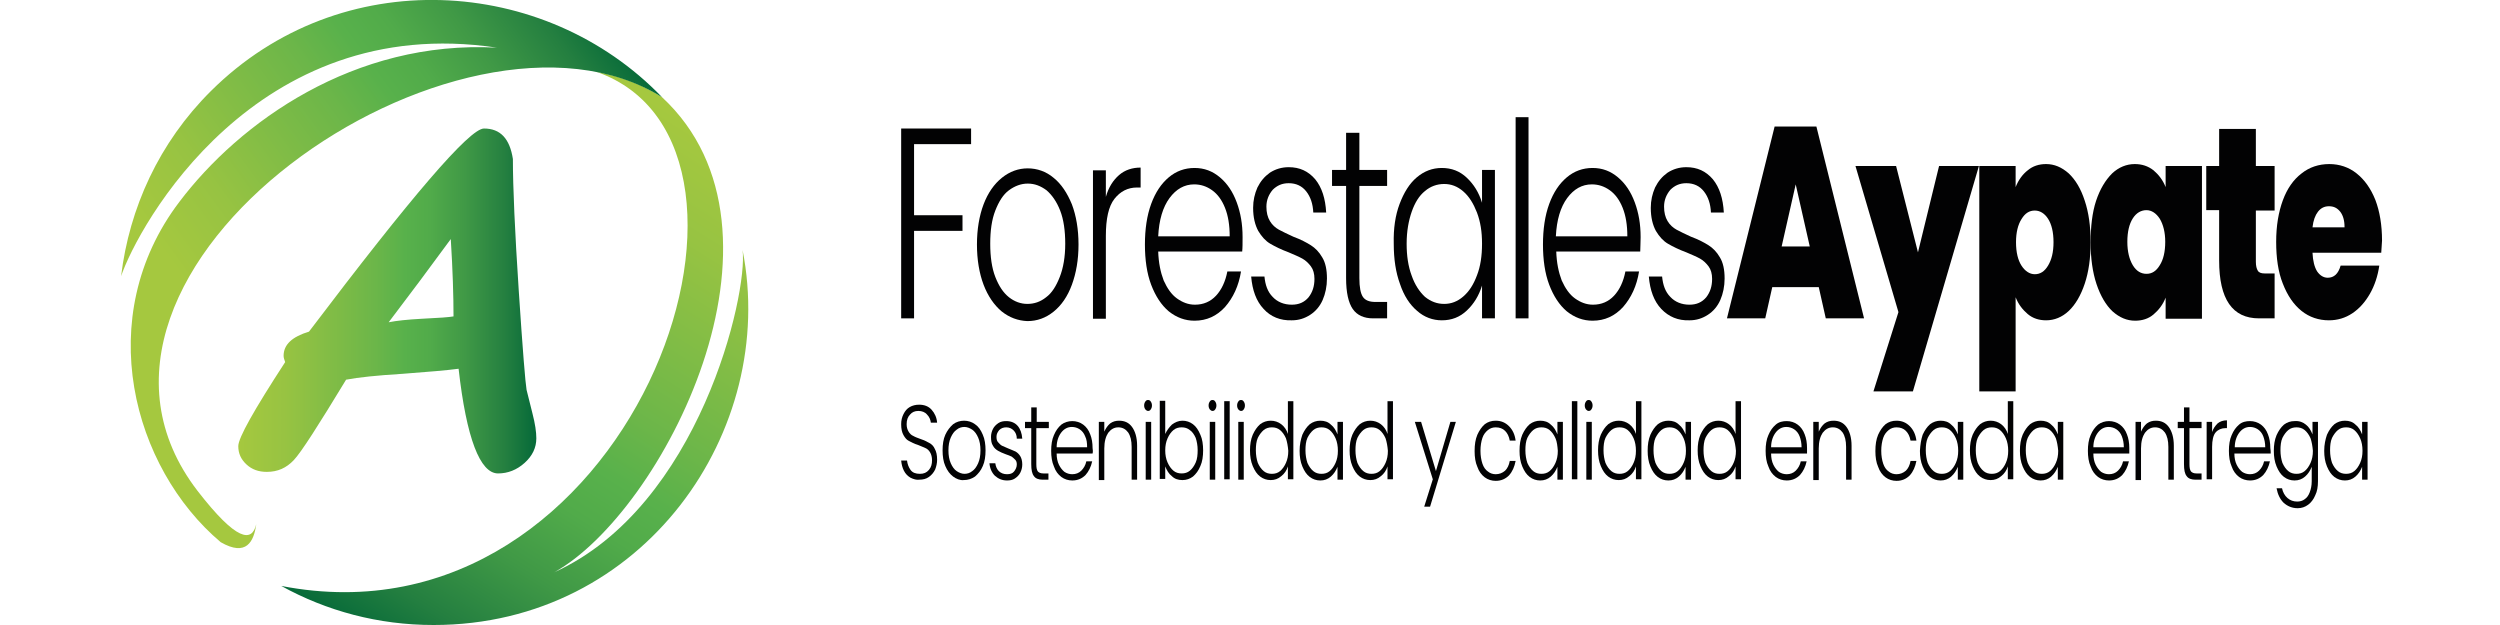 <?xml version="1.0" encoding="UTF-8"?> <svg xmlns="http://www.w3.org/2000/svg" xmlns:xlink="http://www.w3.org/1999/xlink" version="1.1" id="Capa_1" x="0px" y="0px" viewBox="0 0 640 160" style="enable-background:new 0 0 640 160;" xml:space="preserve"> <style type="text/css"> .st0{fill:url(#SVGID_1_);} .st1{fill:url(#SVGID_00000121256787559529853090000013105629237146629820_);} .st2{fill:url(#SVGID_00000075163346721439219750000004111742281525972916_);} .st3{fill:#020203;} </style> <g> <g> <linearGradient id="SVGID_1_" gradientUnits="userSpaceOnUse" x1="186.33" y1="37.691" x2="103.143" y2="170.573"> <stop offset="0" style="stop-color:#A5C83F"></stop> <stop offset="0.159" style="stop-color:#97C342"></stop> <stop offset="0.455" style="stop-color:#6CB649"></stop> <stop offset="0.557" style="stop-color:#58B14B"></stop> <stop offset="0.64" style="stop-color:#51AB4A"></stop> <stop offset="0.758" style="stop-color:#409946"></stop> <stop offset="0.895" style="stop-color:#247F40"></stop> <stop offset="1" style="stop-color:#056939"></stop> </linearGradient> <path class="st0" d="M190.1,64c1.4,11.2-11,65.6-48.2,82.5c27.6-15.3,64.7-87.1,27.6-121.6c-5.9-3.8-11.8-5.6-16.8-6.5 c54.1,18.8,8.7,149-80.7,131.6c11.6,6.4,24.8,10,39,10C164.9,160,199.2,110.1,190.1,64z"></path> <linearGradient id="SVGID_00000082366224564040563240000008460238363618124674_" gradientUnits="userSpaceOnUse" x1="55.386" y1="83.217" x2="158.019" y2="8.674"> <stop offset="0" style="stop-color:#A5C83F"></stop> <stop offset="0.159" style="stop-color:#97C342"></stop> <stop offset="0.455" style="stop-color:#6CB649"></stop> <stop offset="0.557" style="stop-color:#58B14B"></stop> <stop offset="0.64" style="stop-color:#51AB4A"></stop> <stop offset="0.758" style="stop-color:#409946"></stop> <stop offset="0.895" style="stop-color:#247F40"></stop> <stop offset="1" style="stop-color:#056939"></stop> </linearGradient> <path style="fill:url(#SVGID_00000082366224564040563240000008460238363618124674_);" d="M65.6,134.2c-1.1,4.7-5,4.4-15-8.5 C6.9,69,118.2-7.2,169.5,24.9C139.5-6.3,87.2-9.7,54,23.3c-13.3,13.2-20.9,30-23,47.4C35.3,58,65.3,2.9,127.2,12.2 c-36.5-2-65.9,19.1-81.3,39.5C23.5,81.2,34,119.8,56.5,138.8C63.1,142.6,65,138.6,65.6,134.2z"></path> <g> <linearGradient id="SVGID_00000041255304522485431390000000159938741422214837_" gradientUnits="userSpaceOnUse" x1="61.137" y1="77.051" x2="137.486" y2="77.051"> <stop offset="0" style="stop-color:#A5C83F"></stop> <stop offset="0.159" style="stop-color:#97C342"></stop> <stop offset="0.455" style="stop-color:#6CB649"></stop> <stop offset="0.557" style="stop-color:#58B14B"></stop> <stop offset="0.64" style="stop-color:#51AB4A"></stop> <stop offset="0.758" style="stop-color:#409946"></stop> <stop offset="0.895" style="stop-color:#247F40"></stop> <stop offset="1" style="stop-color:#056939"></stop> </linearGradient> <path style="fill:url(#SVGID_00000041255304522485431390000000159938741422214837_);" d="M117.4,94.4c-3,0.4-7.8,0.8-14.4,1.3 c-6.5,0.4-11.3,0.9-14.4,1.5c-7.1,11.7-11.5,18.6-13.4,20.6c-1.9,2-4.1,3-6.9,3c-2.1,0-3.8-0.6-5.2-1.9c-1.4-1.3-2.1-2.8-2.1-4.7 c0-2.1,4-9.2,12-21.5c-0.2-0.6-0.4-1.1-0.4-1.6c0-2.9,2.2-4.9,6.5-6.2c26.2-34.6,41.1-52,44.8-52c4.2,0,6.6,2.6,7.4,7.8 c0,7.2,0.5,18.5,1.5,33.7c1,15.2,1.7,23.7,2,25.4c0.4,1.7,0.9,3.7,1.5,6c0.7,2.7,1,4.8,1,6.4c0,2.4-1,4.5-3,6.3 c-2,1.8-4.3,2.7-6.8,2.7C122.9,121.2,119.4,112.2,117.4,94.4z M115.4,61.2c-5.2,7.1-10.5,14.2-15.9,21.3c2-0.4,4.8-0.7,8.5-0.9 c4.3-0.2,7-0.4,8.1-0.6C116.1,75.8,115.9,69.2,115.4,61.2z"></path> </g> </g> <g> <g> <path class="st3" d="M248.6,32.9v4h-14.6v18.2h12.4v4h-12.4v22.4h-3.3V32.9H248.6z"></path> <path class="st3" d="M256.4,79.7c-1.9-1.6-3.5-3.9-4.6-6.8c-1.1-2.9-1.7-6.4-1.7-10.3c0-3.9,0.6-7.4,1.7-10.3 c1.1-2.9,2.7-5.2,4.7-6.8c2-1.6,4.2-2.4,6.6-2.4c2.4,0,4.7,0.8,6.6,2.4c2,1.6,3.5,3.9,4.7,6.8c1.1,2.9,1.7,6.4,1.7,10.3 c0,3.9-0.6,7.3-1.7,10.3c-1.1,3-2.7,5.3-4.7,6.9c-2,1.6-4.2,2.4-6.7,2.4C260.6,82.1,258.4,81.3,256.4,79.7z M267.8,76.1 c1.5-1.1,2.6-2.9,3.5-5.2s1.4-5.1,1.4-8.5c0-3.3-0.4-6.2-1.3-8.5c-0.9-2.3-2.1-4-3.5-5.2c-1.5-1.1-3-1.7-4.8-1.7 c-1.7,0-3.3,0.6-4.8,1.7c-1.5,1.1-2.6,2.9-3.5,5.2c-0.9,2.3-1.3,5.1-1.3,8.5c0,3.3,0.4,6.2,1.3,8.5c0.9,2.3,2,4,3.5,5.2 c1.4,1.1,3,1.7,4.7,1.7C264.7,77.8,266.3,77.3,267.8,76.1z"></path> <path class="st3" d="M286.5,44.8c1.5-1.3,3.4-1.9,5.5-1.9v5.1h-0.9c-2.4,0-4.3,1-5.8,2.9c-1.5,1.9-2.2,5.1-2.2,9.5v21.2h-3.3v-38 h3.3v6.8C283.8,47.9,285,46.1,286.5,44.8z"></path> <path class="st3" d="M318,64.4h-21.5c0.1,2.9,0.6,5.3,1.4,7.4c0.9,2,2,3.6,3.4,4.6c1.4,1,2.9,1.6,4.6,1.6c2.2,0,4-0.8,5.4-2.3 s2.4-3.6,2.9-6.2h3.5c-0.6,3.7-2,6.7-4.1,9.1c-2.1,2.3-4.7,3.5-7.8,3.5c-2.4,0-4.6-0.8-6.6-2.4c-1.9-1.6-3.4-3.9-4.5-6.8 c-1.1-2.9-1.6-6.4-1.6-10.3c0-3.9,0.5-7.4,1.6-10.4c1.1-3,2.6-5.2,4.5-6.8c1.9-1.6,4.1-2.4,6.6-2.4c2.5,0,4.6,0.8,6.5,2.4 c1.9,1.6,3.3,3.7,4.3,6.4c1,2.7,1.5,5.6,1.5,8.9C318.1,62.2,318.1,63.5,318,64.4z M313.6,53.2c-0.8-2-1.9-3.5-3.3-4.5 c-1.4-1-2.9-1.5-4.6-1.5c-2.5,0-4.6,1.2-6.3,3.5c-1.7,2.3-2.7,5.6-2.9,9.8h18.3C314.8,57.6,314.4,55.2,313.6,53.2z"></path> <path class="st3" d="M323.5,79.1c-1.9-2-2.9-4.8-3.2-8.3h3.4c0.2,2.1,0.8,3.9,2.1,5.2c1.2,1.3,2.9,2,4.9,2c1.8,0,3.2-0.6,4.3-1.9 c1-1.3,1.5-2.8,1.5-4.7c0-1.3-0.3-2.4-0.9-3.2c-0.6-0.8-1.3-1.5-2.2-2c-0.9-0.5-2.1-1-3.5-1.6c-1.9-0.7-3.5-1.5-4.7-2.2 c-1.2-0.7-2.2-1.8-3.1-3.3c-0.8-1.5-1.3-3.4-1.3-5.9c0-1.9,0.4-3.6,1.1-5.2c0.8-1.6,1.8-2.8,3.2-3.8c1.4-0.9,3-1.4,4.8-1.4 c2.8,0,5,1,6.8,3.1c1.7,2.1,2.6,4.9,2.8,8.5h-3.3c-0.1-2.2-0.7-4-1.8-5.4c-1.1-1.4-2.6-2.1-4.5-2.1c-1.7,0-3,0.6-4.1,1.7 c-1,1.2-1.6,2.6-1.6,4.3c0,1.5,0.3,2.7,0.9,3.7c0.6,1,1.4,1.7,2.3,2.2c0.9,0.5,2.2,1.1,3.7,1.8c1.9,0.7,3.4,1.5,4.5,2.2 c1.1,0.7,2.1,1.7,2.9,3.1c0.8,1.3,1.2,3.1,1.2,5.4c0,2-0.4,3.9-1.1,5.5s-1.8,2.9-3.2,3.8c-1.4,0.9-2.9,1.4-4.7,1.4 C327.8,82.1,325.3,81.1,323.5,79.1z"></path> <path class="st3" d="M348,47.6v23.6c0,2.3,0.3,3.9,0.9,4.8c0.6,0.9,1.7,1.3,3.2,1.3h3v4.2h-3.6c-2.3,0-4.1-0.8-5.2-2.4 c-1.1-1.6-1.7-4.2-1.7-7.9V47.6H341v-4.1h3.6V34h3.4v9.5h7.1v4.1H348z"></path> <path class="st3" d="M358.3,52.2c1.1-2.9,2.5-5.2,4.4-6.8c1.9-1.6,4-2.4,6.4-2.4c2.5,0,4.6,0.8,6.4,2.5c1.8,1.7,3.1,3.8,3.9,6.4 v-8.4h3.3v38h-3.3v-8.4c-0.8,2.6-2.1,4.7-3.9,6.4c-1.8,1.7-3.9,2.5-6.4,2.5c-2.3,0-4.5-0.8-6.3-2.4c-1.9-1.6-3.4-3.9-4.4-6.9 c-1.1-3-1.6-6.4-1.6-10.3C356.7,58.5,357.2,55.1,358.3,52.2z M378.1,54.4c-0.9-2.3-2-4.1-3.5-5.4c-1.5-1.3-3.1-1.9-4.9-1.9 c-1.8,0-3.5,0.6-4.9,1.8c-1.5,1.2-2.6,3-3.4,5.3c-0.8,2.3-1.3,5-1.3,8.2c0,3.1,0.4,5.8,1.3,8.2c0.8,2.3,2,4.1,3.4,5.4 c1.5,1.2,3.1,1.8,4.9,1.8c1.8,0,3.4-0.6,4.9-1.9c1.5-1.3,2.6-3,3.5-5.4c0.9-2.3,1.3-5,1.3-8.1S379,56.8,378.1,54.4z"></path> <path class="st3" d="M391.3,30v51.5H388V30H391.3z"></path> <path class="st3" d="M419.9,64.4h-21.5c0.1,2.9,0.6,5.3,1.4,7.4c0.9,2,2,3.6,3.4,4.6c1.4,1,2.9,1.6,4.6,1.6c2.2,0,4-0.8,5.4-2.3 s2.4-3.6,2.9-6.2h3.5c-0.6,3.7-2,6.7-4.1,9.1c-2.1,2.3-4.7,3.5-7.8,3.5c-2.4,0-4.6-0.8-6.6-2.4c-1.9-1.6-3.4-3.9-4.5-6.8 c-1.1-2.9-1.6-6.4-1.6-10.3c0-3.9,0.5-7.4,1.6-10.4c1.1-3,2.6-5.2,4.5-6.8c1.9-1.6,4.1-2.4,6.6-2.4c2.5,0,4.6,0.8,6.5,2.4 c1.9,1.6,3.3,3.7,4.3,6.4c1,2.7,1.5,5.6,1.5,8.9C420,62.2,419.9,63.5,419.9,64.4z M415.4,53.2c-0.8-2-1.9-3.5-3.3-4.5 c-1.4-1-2.9-1.5-4.6-1.5c-2.5,0-4.6,1.2-6.3,3.5c-1.7,2.3-2.7,5.6-2.9,9.8h18.3C416.6,57.6,416.2,55.2,415.4,53.2z"></path> <path class="st3" d="M425.3,79.1c-1.9-2-2.9-4.8-3.2-8.3h3.4c0.2,2.1,0.8,3.9,2.1,5.2c1.2,1.3,2.9,2,4.9,2c1.8,0,3.2-0.6,4.3-1.9 c1-1.3,1.5-2.8,1.5-4.7c0-1.3-0.3-2.4-0.9-3.2c-0.6-0.8-1.3-1.5-2.2-2c-0.9-0.5-2.1-1-3.5-1.6c-1.9-0.7-3.5-1.5-4.7-2.2 c-1.2-0.7-2.2-1.8-3.1-3.3c-0.8-1.5-1.3-3.4-1.3-5.9c0-1.9,0.4-3.6,1.1-5.2c0.8-1.6,1.8-2.8,3.2-3.8c1.4-0.9,3-1.4,4.8-1.4 c2.8,0,5,1,6.8,3.1c1.7,2.1,2.6,4.9,2.8,8.5h-3.3c-0.1-2.2-0.7-4-1.8-5.4c-1.1-1.4-2.6-2.1-4.5-2.1c-1.7,0-3,0.6-4.1,1.7 c-1,1.2-1.6,2.6-1.6,4.3c0,1.5,0.3,2.7,0.9,3.7c0.6,1,1.4,1.7,2.3,2.2c0.9,0.5,2.2,1.1,3.7,1.8c1.9,0.7,3.4,1.5,4.5,2.2 c1.1,0.7,2.1,1.7,2.9,3.1c0.8,1.3,1.2,3.1,1.2,5.4c0,2-0.4,3.9-1.1,5.5s-1.8,2.9-3.2,3.8c-1.4,0.9-2.9,1.4-4.7,1.4 C429.6,82.1,427.2,81.1,425.3,79.1z"></path> <path class="st3" d="M465.6,73.5h-11.9l-1.8,8h-9.8l12.2-49.1h10.7l12.2,49.1h-9.8L465.6,73.5z M463.3,63.1l-3.6-15.9l-3.6,15.9 H463.3z"></path> <path class="st3" d="M506.6,42.5l-16.9,57.7h-10.1l6.4-20.3L475,42.5h10.4l5.6,22.1l5.4-22.1H506.6z"></path> <path class="st3" d="M519.1,43.6c1.3-1.1,2.9-1.6,4.7-1.6c2.1,0,4,0.8,5.8,2.4c1.7,1.6,3.1,3.9,4.1,7c1,3,1.5,6.5,1.5,10.6 s-0.5,7.6-1.5,10.6c-1,3-2.4,5.4-4.1,7c-1.7,1.6-3.7,2.4-5.8,2.4c-1.8,0-3.4-0.5-4.7-1.6c-1.3-1.1-2.4-2.5-3.1-4.3v24.1h-9.3 V42.5h9.3v5.4C516.7,46.1,517.8,44.6,519.1,43.6z M524.3,56c-0.9-1.4-2.1-2.1-3.4-2.1c-1.4,0-2.5,0.7-3.4,2.2 c-0.9,1.4-1.4,3.4-1.4,5.9c0,2.6,0.5,4.6,1.4,6c0.9,1.4,2.1,2.2,3.4,2.2c1.4,0,2.5-0.7,3.4-2.2c0.9-1.5,1.4-3.4,1.4-6 C525.7,59.4,525.2,57.4,524.3,56z"></path> <path class="st3" d="M536.6,51.4c1-3,2.4-5.3,4.1-7c1.7-1.6,3.7-2.4,5.8-2.4c1.8,0,3.4,0.5,4.8,1.6c1.3,1.1,2.4,2.5,3.1,4.3v-5.4 h9.3v39.1h-9.3v-5.4c-0.7,1.8-1.8,3.2-3.1,4.3c-1.3,1.1-2.9,1.6-4.7,1.6c-2.1,0-4-0.8-5.8-2.4c-1.7-1.6-3.1-4-4.1-7 c-1-3-1.5-6.6-1.5-10.6S535.6,54.4,536.6,51.4z M552.9,56c-0.9-1.4-2.1-2.2-3.4-2.2c-1.4,0-2.6,0.7-3.5,2.1 c-0.9,1.4-1.4,3.4-1.4,6c0,2.5,0.5,4.5,1.4,6c0.9,1.5,2.1,2.2,3.5,2.2c1.4,0,2.5-0.7,3.4-2.2c0.9-1.4,1.4-3.4,1.4-6 C554.3,59.5,553.8,57.5,552.9,56z"></path> <path class="st3" d="M582.3,69.9v11.6h-4c-6.8,0-10.2-4.9-10.2-14.8V53.8h-3.3V42.5h3.3V33h9.4v9.5h4.8v11.4h-4.8v13.1 c0,1.1,0.2,1.8,0.5,2.3c0.3,0.5,0.9,0.7,1.7,0.7H582.3z"></path> <path class="st3" d="M609.6,64.7h-17.6c0.1,2.1,0.5,3.7,1.2,4.8c0.7,1,1.6,1.6,2.7,1.6c1.6,0,2.7-1,3.3-3.1h9.9 c-0.4,2.7-1.2,5.1-2.4,7.2c-1.2,2.1-2.7,3.8-4.5,5c-1.8,1.2-3.8,1.8-6,1.8c-2.6,0-5-0.8-7-2.4c-2-1.6-3.6-3.9-4.8-7 c-1.2-3-1.7-6.6-1.7-10.7c0-4.1,0.6-7.6,1.7-10.6c1.1-3,2.7-5.3,4.8-6.9c2-1.6,4.4-2.4,7.1-2.4c2.6,0,5,0.8,7,2.4 c2,1.6,3.6,3.8,4.8,6.8c1.1,2.9,1.7,6.4,1.7,10.4C609.7,62.6,609.7,63.7,609.6,64.7z M600.2,58.1c0-1.7-0.4-3-1.1-3.9 c-0.8-1-1.7-1.4-2.9-1.4s-2.1,0.5-2.8,1.4c-0.7,0.9-1.2,2.2-1.4,4H600.2z"></path> </g> <g> <path class="st3" d="M233.1,122.3c-0.7-0.4-1.3-1-1.7-1.8c-0.4-0.8-0.6-1.6-0.7-2.6h1.5c0.1,0.9,0.4,1.7,0.9,2.4 c0.5,0.7,1.3,1,2.4,1c1,0,1.7-0.3,2.3-1c0.6-0.7,0.8-1.5,0.8-2.5c0-0.8-0.2-1.5-0.5-2c-0.3-0.5-0.7-0.9-1.2-1.1 c-0.5-0.2-1.1-0.5-1.9-0.8c-1-0.3-1.7-0.7-2.3-1c-0.6-0.3-1-0.8-1.4-1.5c-0.4-0.7-0.6-1.6-0.6-2.8c0-1,0.2-1.8,0.6-2.6 c0.4-0.8,0.9-1.4,1.6-1.8c0.7-0.4,1.5-0.6,2.4-0.6c1.3,0,2.4,0.4,3.2,1.3c0.8,0.9,1.3,2,1.4,3.3h-1.6c-0.1-0.8-0.4-1.5-1-2.1 c-0.5-0.6-1.3-0.9-2.2-0.9c-0.9,0-1.6,0.3-2.1,0.9c-0.6,0.6-0.9,1.4-0.9,2.5c0,0.8,0.2,1.4,0.5,1.9c0.3,0.5,0.7,0.9,1.2,1.1 c0.5,0.3,1.1,0.5,1.9,0.8c0.9,0.3,1.7,0.7,2.2,1c0.6,0.3,1.1,0.8,1.4,1.5c0.4,0.7,0.6,1.6,0.6,2.8c0,0.9-0.2,1.7-0.5,2.5 c-0.4,0.8-0.9,1.4-1.6,1.9c-0.7,0.5-1.5,0.7-2.5,0.7C234.7,122.9,233.9,122.7,233.1,122.3z"></path> <path class="st3" d="M244,122c-0.8-0.6-1.5-1.5-2-2.7c-0.5-1.1-0.7-2.5-0.7-4c0-1.5,0.2-2.9,0.7-4c0.5-1.1,1.2-2,2-2.7 c0.8-0.6,1.8-0.9,2.8-0.9c1,0,2,0.3,2.8,0.9c0.9,0.6,1.5,1.5,2,2.7c0.5,1.1,0.7,2.5,0.7,4c0,1.5-0.2,2.9-0.7,4 c-0.5,1.2-1.2,2-2,2.7c-0.9,0.6-1.8,0.9-2.9,0.9C245.8,123,244.8,122.6,244,122z M248.9,120.6c0.6-0.4,1.1-1.1,1.5-2 c0.4-0.9,0.6-2,0.6-3.3c0-1.3-0.2-2.4-0.6-3.3c-0.4-0.9-0.9-1.6-1.5-2c-0.6-0.4-1.3-0.7-2-0.7s-1.4,0.2-2,0.7 c-0.6,0.4-1.1,1.1-1.5,2c-0.4,0.9-0.6,2-0.6,3.3c0,1.3,0.2,2.4,0.6,3.3c0.4,0.9,0.9,1.6,1.5,2c0.6,0.4,1.3,0.7,2,0.7 S248.3,121.1,248.9,120.6z"></path> <path class="st3" d="M254.7,121.8c-0.8-0.8-1.3-1.9-1.4-3.2h1.5c0.1,0.8,0.4,1.5,0.9,2c0.5,0.5,1.2,0.8,2.1,0.8 c0.8,0,1.4-0.2,1.8-0.7c0.4-0.5,0.7-1.1,0.7-1.8c0-0.5-0.1-0.9-0.4-1.2s-0.6-0.6-0.9-0.8c-0.4-0.2-0.9-0.4-1.5-0.6 c-0.8-0.3-1.5-0.6-2-0.9c-0.5-0.3-1-0.7-1.3-1.3c-0.4-0.6-0.5-1.3-0.5-2.3c0-0.7,0.2-1.4,0.5-2c0.3-0.6,0.8-1.1,1.4-1.5 c0.6-0.4,1.3-0.5,2-0.5c1.2,0,2.2,0.4,2.9,1.2c0.7,0.8,1.1,1.9,1.2,3.3h-1.4c0-0.9-0.3-1.6-0.8-2.1c-0.5-0.5-1.1-0.8-1.9-0.8 c-0.7,0-1.3,0.2-1.8,0.7c-0.4,0.5-0.7,1-0.7,1.7c0,0.6,0.1,1.1,0.4,1.4s0.6,0.7,1,0.9c0.4,0.2,0.9,0.4,1.6,0.7 c0.8,0.3,1.4,0.6,1.9,0.8c0.5,0.3,0.9,0.7,1.2,1.2c0.3,0.5,0.5,1.2,0.5,2.1c0,0.8-0.2,1.5-0.5,2.1c-0.3,0.6-0.8,1.1-1.4,1.5 c-0.6,0.4-1.3,0.5-2,0.5C256.6,123,255.6,122.6,254.7,121.8z"></path> <path class="st3" d="M265.3,109.6v9.2c0,0.9,0.1,1.5,0.4,1.9c0.3,0.3,0.7,0.5,1.4,0.5h1.3v1.6h-1.5c-1,0-1.8-0.3-2.2-0.9 c-0.5-0.6-0.7-1.6-0.7-3.1v-9.2h-1.6V108h1.6v-3.7h1.4v3.7h3.1v1.6H265.3z"></path> <path class="st3" d="M279.7,116.1h-9.2c0,1.1,0.2,2.1,0.6,2.9s0.9,1.4,1.4,1.8c0.6,0.4,1.3,0.6,2,0.6c0.9,0,1.7-0.3,2.3-0.9 c0.6-0.6,1.1-1.4,1.3-2.4h1.5c-0.3,1.4-0.9,2.6-1.7,3.5c-0.9,0.9-2,1.4-3.4,1.4c-1,0-2-0.3-2.8-0.9c-0.8-0.6-1.5-1.5-1.9-2.7 c-0.5-1.1-0.7-2.5-0.7-4c0-1.5,0.2-2.9,0.7-4c0.5-1.2,1.1-2,1.9-2.7c0.8-0.6,1.8-0.9,2.8-0.9s2,0.3,2.8,0.9 c0.8,0.6,1.4,1.4,1.8,2.5c0.4,1,0.6,2.2,0.6,3.5C279.8,115.2,279.8,115.7,279.7,116.1z M277.8,111.7c-0.3-0.8-0.8-1.4-1.4-1.8 s-1.3-0.6-2-0.6c-1.1,0-2,0.5-2.7,1.4c-0.7,0.9-1.2,2.2-1.2,3.8h7.8C278.3,113.4,278.2,112.5,277.8,111.7z"></path> <path class="st3" d="M289.8,109.3c0.8,1.1,1.3,2.7,1.3,4.8v8.7h-1.4v-8.4c0-1.6-0.3-2.8-0.9-3.7c-0.6-0.8-1.4-1.3-2.5-1.3 c-1.1,0-1.9,0.5-2.6,1.4c-0.6,0.9-1,2.2-1,4v8.1h-1.4V108h1.4v2.5c0.4-0.9,0.9-1.6,1.5-2.1c0.7-0.5,1.4-0.7,2.3-0.7 C287.9,107.7,289,108.2,289.8,109.3z"></path> <path class="st3" d="M293.2,104.8c-0.2-0.3-0.3-0.6-0.3-1c0-0.4,0.1-0.7,0.3-1c0.2-0.3,0.4-0.4,0.7-0.4s0.5,0.1,0.7,0.4 c0.2,0.3,0.3,0.6,0.3,1c0,0.4-0.1,0.7-0.3,1c-0.2,0.3-0.4,0.4-0.7,0.4S293.4,105,293.2,104.8z M294.7,108v14.8h-1.4V108H294.7z"></path> <path class="st3" d="M300,108.7c0.8-0.6,1.7-1,2.7-1c1,0,1.9,0.3,2.7,0.9c0.8,0.6,1.4,1.5,1.9,2.7c0.5,1.1,0.7,2.5,0.7,4 c0,1.5-0.2,2.9-0.7,4c-0.5,1.2-1.1,2-1.9,2.7c-0.8,0.6-1.7,0.9-2.7,0.9c-1.1,0-2-0.3-2.7-1c-0.8-0.6-1.3-1.5-1.7-2.5v3.2h-1.4 v-20h1.4v8.5C298.7,110.2,299.3,109.4,300,108.7z M306.1,112.1c-0.4-0.9-0.9-1.6-1.5-2c-0.6-0.5-1.3-0.7-2.1-0.7 c-0.8,0-1.5,0.2-2.1,0.7c-0.6,0.5-1.1,1.2-1.5,2.1c-0.4,0.9-0.6,1.9-0.6,3.1c0,1.2,0.2,2.2,0.6,3.1c0.4,0.9,0.9,1.6,1.5,2.1 c0.6,0.5,1.3,0.7,2.1,0.7c0.8,0,1.5-0.2,2.1-0.7c0.6-0.5,1.1-1.2,1.5-2.1c0.4-0.9,0.5-2,0.5-3.2 C306.6,114.1,306.4,113,306.1,112.1z"></path> <path class="st3" d="M309.7,104.8c-0.2-0.3-0.3-0.6-0.3-1c0-0.4,0.1-0.7,0.3-1c0.2-0.3,0.4-0.4,0.7-0.4s0.5,0.1,0.7,0.4 c0.2,0.3,0.3,0.6,0.3,1c0,0.4-0.1,0.7-0.3,1c-0.2,0.3-0.4,0.4-0.7,0.4S309.9,105,309.7,104.8z M311.1,108v14.8h-1.4V108H311.1z"></path> <path class="st3" d="M314.8,102.7v20h-1.4v-20H314.8z"></path> <path class="st3" d="M317,104.8c-0.2-0.3-0.3-0.6-0.3-1c0-0.4,0.1-0.7,0.3-1c0.2-0.3,0.4-0.4,0.7-0.4s0.5,0.1,0.7,0.4 c0.2,0.3,0.3,0.6,0.3,1c0,0.4-0.1,0.7-0.3,1c-0.2,0.3-0.4,0.4-0.7,0.4S317.2,105,317,104.8z M318.4,108v14.8H317V108H318.4z"></path> <path class="st3" d="M320.7,111.3c0.5-1.1,1.1-2,1.9-2.7c0.8-0.6,1.7-0.9,2.7-0.9c1,0,1.9,0.3,2.7,0.9c0.8,0.6,1.4,1.5,1.7,2.5 v-8.4h1.4v20h-1.4v-3.3c-0.3,1-0.9,1.9-1.7,2.5c-0.8,0.7-1.7,1-2.7,1c-1,0-1.9-0.3-2.7-0.9c-0.8-0.6-1.4-1.5-1.9-2.7 c-0.5-1.2-0.7-2.5-0.7-4C320,113.8,320.2,112.5,320.7,111.3z M329.2,112.2c-0.4-0.9-0.9-1.6-1.5-2.1c-0.6-0.5-1.3-0.7-2.1-0.7 c-0.8,0-1.5,0.2-2.1,0.7c-0.6,0.5-1.1,1.2-1.5,2c-0.4,0.9-0.5,2-0.5,3.2c0,1.2,0.2,2.3,0.5,3.2c0.4,0.9,0.9,1.6,1.5,2.1 c0.6,0.5,1.3,0.7,2.1,0.7c0.8,0,1.5-0.2,2.1-0.7c0.6-0.5,1.1-1.2,1.5-2.1c0.4-0.9,0.6-1.9,0.6-3.1 C329.7,114.2,329.5,113.1,329.2,112.2z"></path> <path class="st3" d="M333.4,111.3c0.5-1.1,1.1-2,1.9-2.7c0.8-0.6,1.7-0.9,2.7-0.9c1.1,0,2,0.3,2.7,1c0.8,0.6,1.3,1.5,1.7,2.5V108 h1.4v14.8h-1.4v-3.3c-0.4,1-0.9,1.8-1.7,2.5c-0.8,0.7-1.7,1-2.7,1c-1,0-1.9-0.3-2.7-0.9s-1.4-1.5-1.9-2.7c-0.5-1.2-0.7-2.5-0.7-4 C332.7,113.8,333,112.5,333.4,111.3z M341.9,112.2c-0.4-0.9-0.9-1.6-1.5-2.1c-0.6-0.5-1.3-0.7-2.1-0.7c-0.8,0-1.5,0.2-2.1,0.7 c-0.6,0.5-1.1,1.2-1.5,2c-0.4,0.9-0.5,2-0.5,3.2c0,1.2,0.2,2.3,0.5,3.2c0.4,0.9,0.9,1.6,1.5,2.1c0.6,0.5,1.3,0.7,2.1,0.7 c0.8,0,1.5-0.2,2.1-0.7c0.6-0.5,1.1-1.2,1.5-2.1c0.4-0.9,0.6-1.9,0.6-3.1C342.5,114.2,342.3,113.1,341.9,112.2z"></path> <path class="st3" d="M346.2,111.3c0.5-1.1,1.1-2,1.9-2.7c0.8-0.6,1.7-0.9,2.7-0.9c1,0,1.9,0.3,2.7,0.9c0.8,0.6,1.4,1.5,1.7,2.5 v-8.4h1.4v20h-1.4v-3.3c-0.3,1-0.9,1.9-1.7,2.5c-0.8,0.7-1.7,1-2.7,1c-1,0-1.9-0.3-2.7-0.9c-0.8-0.6-1.4-1.5-1.9-2.7 c-0.5-1.2-0.7-2.5-0.7-4C345.5,113.8,345.7,112.5,346.2,111.3z M354.7,112.2c-0.4-0.9-0.9-1.6-1.5-2.1c-0.6-0.5-1.3-0.7-2.1-0.7 c-0.8,0-1.5,0.2-2.1,0.7c-0.6,0.5-1.1,1.2-1.5,2c-0.4,0.9-0.5,2-0.5,3.2c0,1.2,0.2,2.3,0.5,3.2c0.4,0.9,0.9,1.6,1.5,2.1 c0.6,0.5,1.3,0.7,2.1,0.7c0.8,0,1.5-0.2,2.1-0.7c0.6-0.5,1.1-1.2,1.5-2.1c0.4-0.9,0.6-1.9,0.6-3.1 C355.2,114.2,355,113.1,354.7,112.2z"></path> <path class="st3" d="M372.7,108l-6.6,21.7h-1.5l2.2-7l-4.6-14.7h1.6l3.8,12.6l3.7-12.6H372.7z"></path> <path class="st3" d="M378.2,111.3c0.5-1.1,1.1-2,1.9-2.7c0.8-0.6,1.7-0.9,2.8-0.9c1.4,0,2.5,0.5,3.4,1.4c0.9,0.9,1.5,2.1,1.7,3.7 h-1.5c-0.2-1.1-0.6-1.9-1.2-2.5c-0.6-0.6-1.4-0.9-2.4-0.9c-0.7,0-1.4,0.2-2,0.7c-0.6,0.5-1.1,1.1-1.4,2c-0.3,0.9-0.5,2-0.5,3.3 c0,1.3,0.2,2.4,0.5,3.3c0.3,0.9,0.8,1.6,1.4,2c0.6,0.5,1.3,0.7,2,0.7c0.9,0,1.7-0.3,2.4-0.9c0.6-0.6,1-1.4,1.2-2.5h1.5 c-0.3,1.5-0.8,2.7-1.7,3.7c-0.9,0.9-2,1.4-3.4,1.4c-1,0-2-0.3-2.8-0.9c-0.8-0.6-1.5-1.5-1.9-2.7c-0.5-1.1-0.7-2.5-0.7-4 C377.5,113.8,377.7,112.5,378.2,111.3z"></path> <path class="st3" d="M389.7,111.3c0.5-1.1,1.1-2,1.9-2.7c0.8-0.6,1.7-0.9,2.7-0.9c1.1,0,2,0.3,2.7,1c0.8,0.6,1.3,1.5,1.7,2.5V108 h1.4v14.8h-1.4v-3.3c-0.4,1-0.9,1.8-1.7,2.5c-0.8,0.7-1.7,1-2.7,1c-1,0-1.9-0.3-2.7-0.9s-1.4-1.5-1.9-2.7c-0.5-1.2-0.7-2.5-0.7-4 C389,113.8,389.2,112.5,389.7,111.3z M398.2,112.2c-0.4-0.9-0.9-1.6-1.5-2.1c-0.6-0.5-1.3-0.7-2.1-0.7c-0.8,0-1.5,0.2-2.1,0.7 c-0.6,0.5-1.1,1.2-1.5,2c-0.4,0.9-0.5,2-0.5,3.2c0,1.2,0.2,2.3,0.5,3.2c0.4,0.9,0.9,1.6,1.5,2.1c0.6,0.5,1.3,0.7,2.1,0.7 c0.8,0,1.5-0.2,2.1-0.7c0.6-0.5,1.1-1.2,1.5-2.1c0.4-0.9,0.6-1.9,0.6-3.1C398.7,114.2,398.6,113.1,398.2,112.2z"></path> <path class="st3" d="M403.8,102.7v20h-1.4v-20H403.8z"></path> <path class="st3" d="M406,104.8c-0.2-0.3-0.3-0.6-0.3-1c0-0.4,0.1-0.7,0.3-1c0.2-0.3,0.4-0.4,0.7-0.4s0.5,0.1,0.7,0.4 c0.2,0.3,0.3,0.6,0.3,1c0,0.4-0.1,0.7-0.3,1c-0.2,0.3-0.4,0.4-0.7,0.4S406.2,105,406,104.8z M407.5,108v14.8h-1.4V108H407.5z"></path> <path class="st3" d="M409.8,111.3c0.5-1.1,1.1-2,1.9-2.7c0.8-0.6,1.7-0.9,2.7-0.9c1,0,1.9,0.3,2.7,0.9c0.8,0.6,1.4,1.5,1.7,2.5 v-8.4h1.4v20h-1.4v-3.3c-0.3,1-0.9,1.9-1.7,2.5c-0.8,0.7-1.7,1-2.7,1c-1,0-1.9-0.3-2.7-0.9c-0.8-0.6-1.4-1.5-1.9-2.7 c-0.5-1.2-0.7-2.5-0.7-4C409.1,113.8,409.3,112.5,409.8,111.3z M418.2,112.2c-0.4-0.9-0.9-1.6-1.5-2.1c-0.6-0.5-1.3-0.7-2.1-0.7 c-0.8,0-1.5,0.2-2.1,0.7c-0.6,0.5-1.1,1.2-1.5,2c-0.4,0.9-0.5,2-0.5,3.2c0,1.2,0.2,2.3,0.5,3.2c0.4,0.9,0.9,1.6,1.5,2.1 c0.6,0.5,1.3,0.7,2.1,0.7c0.8,0,1.5-0.2,2.1-0.7c0.6-0.5,1.1-1.2,1.5-2.1c0.4-0.9,0.6-1.9,0.6-3.1 C418.8,114.2,418.6,113.1,418.2,112.2z"></path> <path class="st3" d="M422.5,111.3c0.5-1.1,1.1-2,1.9-2.7c0.8-0.6,1.7-0.9,2.7-0.9c1.1,0,2,0.3,2.7,1c0.8,0.6,1.3,1.5,1.7,2.5V108 h1.4v14.8h-1.4v-3.3c-0.4,1-0.9,1.8-1.7,2.5c-0.8,0.7-1.7,1-2.7,1c-1,0-1.9-0.3-2.7-0.9s-1.4-1.5-1.9-2.7c-0.5-1.2-0.7-2.5-0.7-4 C421.8,113.8,422,112.5,422.5,111.3z M431,112.2c-0.4-0.9-0.9-1.6-1.5-2.1c-0.6-0.5-1.3-0.7-2.1-0.7c-0.8,0-1.5,0.2-2.1,0.7 c-0.6,0.5-1.1,1.2-1.5,2c-0.4,0.9-0.5,2-0.5,3.2c0,1.2,0.2,2.3,0.5,3.2c0.4,0.9,0.9,1.6,1.5,2.1c0.6,0.5,1.3,0.7,2.1,0.7 c0.8,0,1.5-0.2,2.1-0.7c0.6-0.5,1.1-1.2,1.5-2.1c0.4-0.9,0.6-1.9,0.6-3.1C431.6,114.2,431.4,113.1,431,112.2z"></path> <path class="st3" d="M435.3,111.3c0.5-1.1,1.1-2,1.9-2.7c0.8-0.6,1.7-0.9,2.7-0.9c1,0,1.9,0.3,2.7,0.9c0.8,0.6,1.4,1.5,1.7,2.5 v-8.4h1.4v20h-1.4v-3.3c-0.3,1-0.9,1.9-1.7,2.5c-0.8,0.7-1.7,1-2.7,1c-1,0-1.9-0.3-2.7-0.9s-1.4-1.5-1.9-2.7 c-0.5-1.2-0.7-2.5-0.7-4C434.6,113.8,434.8,112.5,435.3,111.3z M443.8,112.2c-0.4-0.9-0.9-1.6-1.5-2.1c-0.6-0.5-1.3-0.7-2.1-0.7 c-0.8,0-1.5,0.2-2.1,0.7c-0.6,0.5-1.1,1.2-1.5,2c-0.4,0.9-0.5,2-0.5,3.2c0,1.2,0.2,2.3,0.5,3.2c0.4,0.9,0.9,1.6,1.5,2.1 c0.6,0.5,1.3,0.7,2.1,0.7c0.8,0,1.5-0.2,2.1-0.7c0.6-0.5,1.1-1.2,1.5-2.1c0.4-0.9,0.6-1.9,0.6-3.1 C444.3,114.2,444.1,113.1,443.8,112.2z"></path> <path class="st3" d="M462.6,116.1h-9.2c0,1.1,0.2,2.1,0.6,2.9s0.9,1.4,1.4,1.8c0.6,0.4,1.3,0.6,2,0.6c0.9,0,1.7-0.3,2.3-0.9 c0.6-0.6,1.1-1.4,1.3-2.4h1.5c-0.3,1.4-0.9,2.6-1.7,3.5c-0.9,0.9-2,1.4-3.4,1.4c-1,0-2-0.3-2.8-0.9c-0.8-0.6-1.5-1.5-1.9-2.7 c-0.5-1.1-0.7-2.5-0.7-4c0-1.5,0.2-2.9,0.7-4c0.5-1.2,1.1-2,1.9-2.7s1.8-0.9,2.8-0.9s2,0.3,2.8,0.9c0.8,0.6,1.4,1.4,1.8,2.5 c0.4,1,0.6,2.2,0.6,3.5C462.6,115.2,462.6,115.7,462.6,116.1z M460.7,111.7c-0.3-0.8-0.8-1.4-1.4-1.8c-0.6-0.4-1.3-0.6-2-0.6 c-1.1,0-2,0.5-2.7,1.4c-0.7,0.9-1.2,2.2-1.2,3.8h7.8C461.2,113.4,461,112.5,460.7,111.7z"></path> <path class="st3" d="M472.7,109.3c0.8,1.1,1.3,2.7,1.3,4.8v8.7h-1.4v-8.4c0-1.6-0.3-2.8-0.9-3.7c-0.6-0.8-1.4-1.3-2.5-1.3 c-1.1,0-1.9,0.5-2.6,1.4c-0.6,0.9-1,2.2-1,4v8.1h-1.4V108h1.4v2.5c0.4-0.9,0.9-1.6,1.5-2.1c0.7-0.5,1.4-0.7,2.3-0.7 C470.8,107.7,471.9,108.2,472.7,109.3z"></path> <path class="st3" d="M480.8,111.3c0.5-1.1,1.1-2,1.9-2.7c0.8-0.6,1.7-0.9,2.8-0.9c1.4,0,2.5,0.5,3.4,1.4c0.9,0.9,1.5,2.1,1.7,3.7 h-1.5c-0.2-1.1-0.6-1.9-1.2-2.5c-0.6-0.6-1.4-0.9-2.4-0.9c-0.7,0-1.4,0.2-2,0.7c-0.6,0.5-1.1,1.1-1.4,2c-0.3,0.9-0.5,2-0.5,3.3 c0,1.3,0.2,2.4,0.5,3.3c0.3,0.9,0.8,1.6,1.4,2c0.6,0.5,1.3,0.7,2,0.7c0.9,0,1.7-0.3,2.4-0.9c0.6-0.6,1-1.4,1.2-2.5h1.5 c-0.3,1.5-0.8,2.7-1.7,3.7c-0.9,0.9-2,1.4-3.4,1.4c-1,0-2-0.3-2.8-0.9c-0.8-0.6-1.5-1.5-1.9-2.7c-0.5-1.1-0.7-2.5-0.7-4 C480.1,113.8,480.3,112.5,480.8,111.3z"></path> <path class="st3" d="M492.2,111.3c0.5-1.1,1.1-2,1.9-2.7c0.8-0.6,1.7-0.9,2.7-0.9c1.1,0,2,0.3,2.7,1c0.8,0.6,1.3,1.5,1.7,2.5V108 h1.4v14.8h-1.4v-3.3c-0.4,1-0.9,1.8-1.7,2.5c-0.8,0.7-1.7,1-2.7,1c-1,0-1.9-0.3-2.7-0.9c-0.8-0.6-1.4-1.5-1.9-2.7 c-0.5-1.2-0.7-2.5-0.7-4C491.6,113.8,491.8,112.5,492.2,111.3z M500.7,112.2c-0.4-0.9-0.9-1.6-1.5-2.1c-0.6-0.5-1.3-0.7-2.1-0.7 c-0.8,0-1.5,0.2-2.1,0.7c-0.6,0.5-1.1,1.2-1.5,2c-0.4,0.9-0.5,2-0.5,3.2c0,1.2,0.2,2.3,0.5,3.2c0.4,0.9,0.9,1.6,1.5,2.1 c0.6,0.5,1.3,0.7,2.1,0.7c0.8,0,1.5-0.2,2.1-0.7c0.6-0.5,1.1-1.2,1.5-2.1c0.4-0.9,0.6-1.9,0.6-3.1 C501.3,114.2,501.1,113.1,500.7,112.2z"></path> <path class="st3" d="M505,111.3c0.5-1.1,1.1-2,1.9-2.7c0.8-0.6,1.7-0.9,2.7-0.9c1,0,1.9,0.3,2.7,0.9c0.8,0.6,1.4,1.5,1.7,2.5 v-8.4h1.4v20h-1.4v-3.3c-0.3,1-0.9,1.9-1.7,2.5c-0.8,0.7-1.7,1-2.7,1c-1,0-1.9-0.3-2.7-0.9c-0.8-0.6-1.4-1.5-1.9-2.7 c-0.5-1.2-0.7-2.5-0.7-4C504.3,113.8,504.5,112.5,505,111.3z M513.5,112.2c-0.4-0.9-0.9-1.6-1.5-2.1c-0.6-0.5-1.3-0.7-2.1-0.7 c-0.8,0-1.5,0.2-2.1,0.7c-0.6,0.5-1.1,1.2-1.5,2c-0.4,0.9-0.5,2-0.5,3.2c0,1.2,0.2,2.3,0.5,3.2c0.4,0.9,0.9,1.6,1.5,2.1 c0.6,0.5,1.3,0.7,2.1,0.7c0.8,0,1.5-0.2,2.1-0.7c0.6-0.5,1.1-1.2,1.5-2.1c0.4-0.9,0.6-1.9,0.6-3.1 C514.1,114.2,513.9,113.1,513.5,112.2z"></path> <path class="st3" d="M517.8,111.3c0.5-1.1,1.1-2,1.9-2.7c0.8-0.6,1.7-0.9,2.7-0.9c1.1,0,2,0.3,2.7,1c0.8,0.6,1.3,1.5,1.7,2.5V108 h1.4v14.8h-1.4v-3.3c-0.4,1-0.9,1.8-1.7,2.5c-0.8,0.7-1.7,1-2.7,1c-1,0-1.9-0.3-2.7-0.9s-1.4-1.5-1.9-2.7c-0.5-1.2-0.7-2.5-0.7-4 C517.1,113.8,517.3,112.5,517.8,111.3z M526.3,112.2c-0.4-0.9-0.9-1.6-1.5-2.1c-0.6-0.5-1.3-0.7-2.1-0.7c-0.8,0-1.5,0.2-2.1,0.7 c-0.6,0.5-1.1,1.2-1.5,2c-0.4,0.9-0.5,2-0.5,3.2c0,1.2,0.2,2.3,0.5,3.2c0.4,0.9,0.9,1.6,1.5,2.1c0.6,0.5,1.3,0.7,2.1,0.7 c0.8,0,1.5-0.2,2.1-0.7c0.6-0.5,1.1-1.2,1.5-2.1c0.4-0.9,0.6-1.9,0.6-3.1C526.8,114.2,526.6,113.1,526.3,112.2z"></path> <path class="st3" d="M545.1,116.1h-9.2c0,1.1,0.2,2.1,0.6,2.9c0.4,0.8,0.9,1.4,1.4,1.8c0.6,0.4,1.3,0.6,2,0.6 c0.9,0,1.7-0.3,2.3-0.9c0.6-0.6,1.1-1.4,1.3-2.4h1.5c-0.3,1.4-0.9,2.6-1.7,3.5c-0.9,0.9-2,1.4-3.4,1.4c-1,0-2-0.3-2.8-0.9 c-0.8-0.6-1.5-1.5-1.9-2.7c-0.5-1.1-0.7-2.5-0.7-4c0-1.5,0.2-2.9,0.7-4c0.5-1.2,1.1-2,1.9-2.7c0.8-0.6,1.8-0.9,2.8-0.9 s2,0.3,2.8,0.9c0.8,0.6,1.4,1.4,1.8,2.5c0.4,1,0.6,2.2,0.6,3.5C545.1,115.2,545.1,115.7,545.1,116.1z M543.2,111.7 c-0.3-0.8-0.8-1.4-1.4-1.8s-1.3-0.6-2-0.6c-1.1,0-2,0.5-2.7,1.4c-0.7,0.9-1.2,2.2-1.2,3.8h7.8 C543.7,113.4,543.5,112.5,543.2,111.7z"></path> <path class="st3" d="M555.2,109.3c0.8,1.1,1.3,2.7,1.3,4.8v8.7h-1.4v-8.4c0-1.6-0.3-2.8-0.9-3.7c-0.6-0.8-1.4-1.3-2.5-1.3 c-1.1,0-1.9,0.5-2.6,1.4c-0.6,0.9-1,2.2-1,4v8.1h-1.4V108h1.4v2.5c0.4-0.9,0.9-1.6,1.5-2.1c0.7-0.5,1.4-0.7,2.3-0.7 C553.3,107.7,554.4,108.2,555.2,109.3z"></path> <path class="st3" d="M560.5,109.6v9.2c0,0.9,0.1,1.5,0.4,1.9c0.3,0.3,0.7,0.5,1.4,0.5h1.3v1.6H562c-1,0-1.8-0.3-2.2-0.9 c-0.5-0.6-0.7-1.6-0.7-3.1v-9.2h-1.6V108h1.6v-3.7h1.4v3.7h3.1v1.6H560.5z"></path> <path class="st3" d="M567.7,108.4c0.6-0.5,1.4-0.8,2.4-0.8v2h-0.4c-1,0-1.9,0.4-2.5,1.1c-0.6,0.7-0.9,2-0.9,3.7v8.3h-1.4V108h1.4 v2.6C566.6,109.7,567.1,109,567.7,108.4z"></path> <path class="st3" d="M581.3,116.1H572c0,1.1,0.2,2.1,0.6,2.9c0.4,0.8,0.9,1.4,1.4,1.8c0.6,0.4,1.3,0.6,2,0.6 c0.9,0,1.7-0.3,2.3-0.9c0.6-0.6,1.1-1.4,1.3-2.4h1.5c-0.3,1.4-0.9,2.6-1.7,3.5c-0.9,0.9-2,1.4-3.4,1.4c-1,0-2-0.3-2.8-0.9 c-0.8-0.6-1.5-1.5-1.9-2.7c-0.5-1.1-0.7-2.5-0.7-4c0-1.5,0.2-2.9,0.7-4c0.5-1.2,1.1-2,1.9-2.7s1.8-0.9,2.8-0.9s2,0.3,2.8,0.9 c0.8,0.6,1.4,1.4,1.8,2.5c0.4,1,0.6,2.2,0.6,3.5C581.3,115.2,581.3,115.7,581.3,116.1z M579.4,111.7c-0.3-0.8-0.8-1.4-1.4-1.8 s-1.3-0.6-2-0.6c-1.1,0-2,0.5-2.7,1.4c-0.7,0.9-1.2,2.2-1.2,3.8h7.8C579.9,113.4,579.7,112.5,579.4,111.7z"></path> <path class="st3" d="M590.3,108.7c0.8,0.6,1.3,1.5,1.7,2.5V108h1.4v15.2c0,1.4-0.2,2.6-0.7,3.6c-0.4,1-1.1,1.9-1.8,2.4 c-0.8,0.6-1.7,0.9-2.7,0.9c-1.4,0-2.6-0.5-3.6-1.4c-0.9-0.9-1.5-2.1-1.8-3.7h1.4c0.2,1,0.7,1.9,1.4,2.5c0.7,0.6,1.5,0.9,2.5,0.9 c0.7,0,1.4-0.2,1.9-0.6c0.6-0.4,1-1,1.3-1.8c0.3-0.8,0.5-1.7,0.5-2.8v-3.7c-0.4,1-0.9,1.8-1.7,2.5c-0.8,0.7-1.7,1-2.7,1 c-1,0-1.9-0.3-2.7-0.9c-0.8-0.6-1.4-1.5-1.9-2.7c-0.5-1.2-0.7-2.5-0.7-4c0-1.5,0.2-2.8,0.7-4c0.5-1.1,1.1-2,1.9-2.7 c0.8-0.6,1.7-0.9,2.7-0.9C588.6,107.7,589.6,108.1,590.3,108.7z M591.5,112.2c-0.4-0.9-0.9-1.6-1.5-2.1c-0.6-0.5-1.3-0.7-2.1-0.7 c-0.8,0-1.5,0.2-2.1,0.7c-0.6,0.5-1.1,1.2-1.5,2c-0.4,0.9-0.5,2-0.5,3.2c0,1.2,0.2,2.3,0.5,3.2c0.4,0.9,0.9,1.6,1.5,2.1 c0.6,0.5,1.3,0.7,2.1,0.7c0.8,0,1.5-0.2,2.1-0.7c0.6-0.5,1.1-1.2,1.5-2.1c0.4-0.9,0.6-1.9,0.6-3.1 C592,114.2,591.8,113.1,591.5,112.2z"></path> <path class="st3" d="M595.7,111.3c0.5-1.1,1.1-2,1.9-2.7c0.8-0.6,1.7-0.9,2.7-0.9c1.1,0,2,0.3,2.7,1c0.8,0.6,1.3,1.5,1.7,2.5V108 h1.4v14.8h-1.4v-3.3c-0.4,1-0.9,1.8-1.7,2.5c-0.8,0.7-1.7,1-2.7,1c-1,0-1.9-0.3-2.7-0.9s-1.4-1.5-1.9-2.7c-0.5-1.2-0.7-2.5-0.7-4 C595,113.8,595.3,112.5,595.7,111.3z M604.2,112.2c-0.4-0.9-0.9-1.6-1.5-2.1c-0.6-0.5-1.3-0.7-2.1-0.7c-0.8,0-1.5,0.2-2.1,0.7 c-0.6,0.5-1.1,1.2-1.5,2c-0.4,0.9-0.5,2-0.5,3.2c0,1.2,0.2,2.3,0.5,3.2c0.4,0.9,0.9,1.6,1.5,2.1c0.6,0.5,1.3,0.7,2.1,0.7 c0.8,0,1.5-0.2,2.1-0.7c0.6-0.5,1.1-1.2,1.5-2.1c0.4-0.9,0.6-1.9,0.6-3.1C604.8,114.2,604.6,113.1,604.2,112.2z"></path> </g> </g> </g> </svg> 